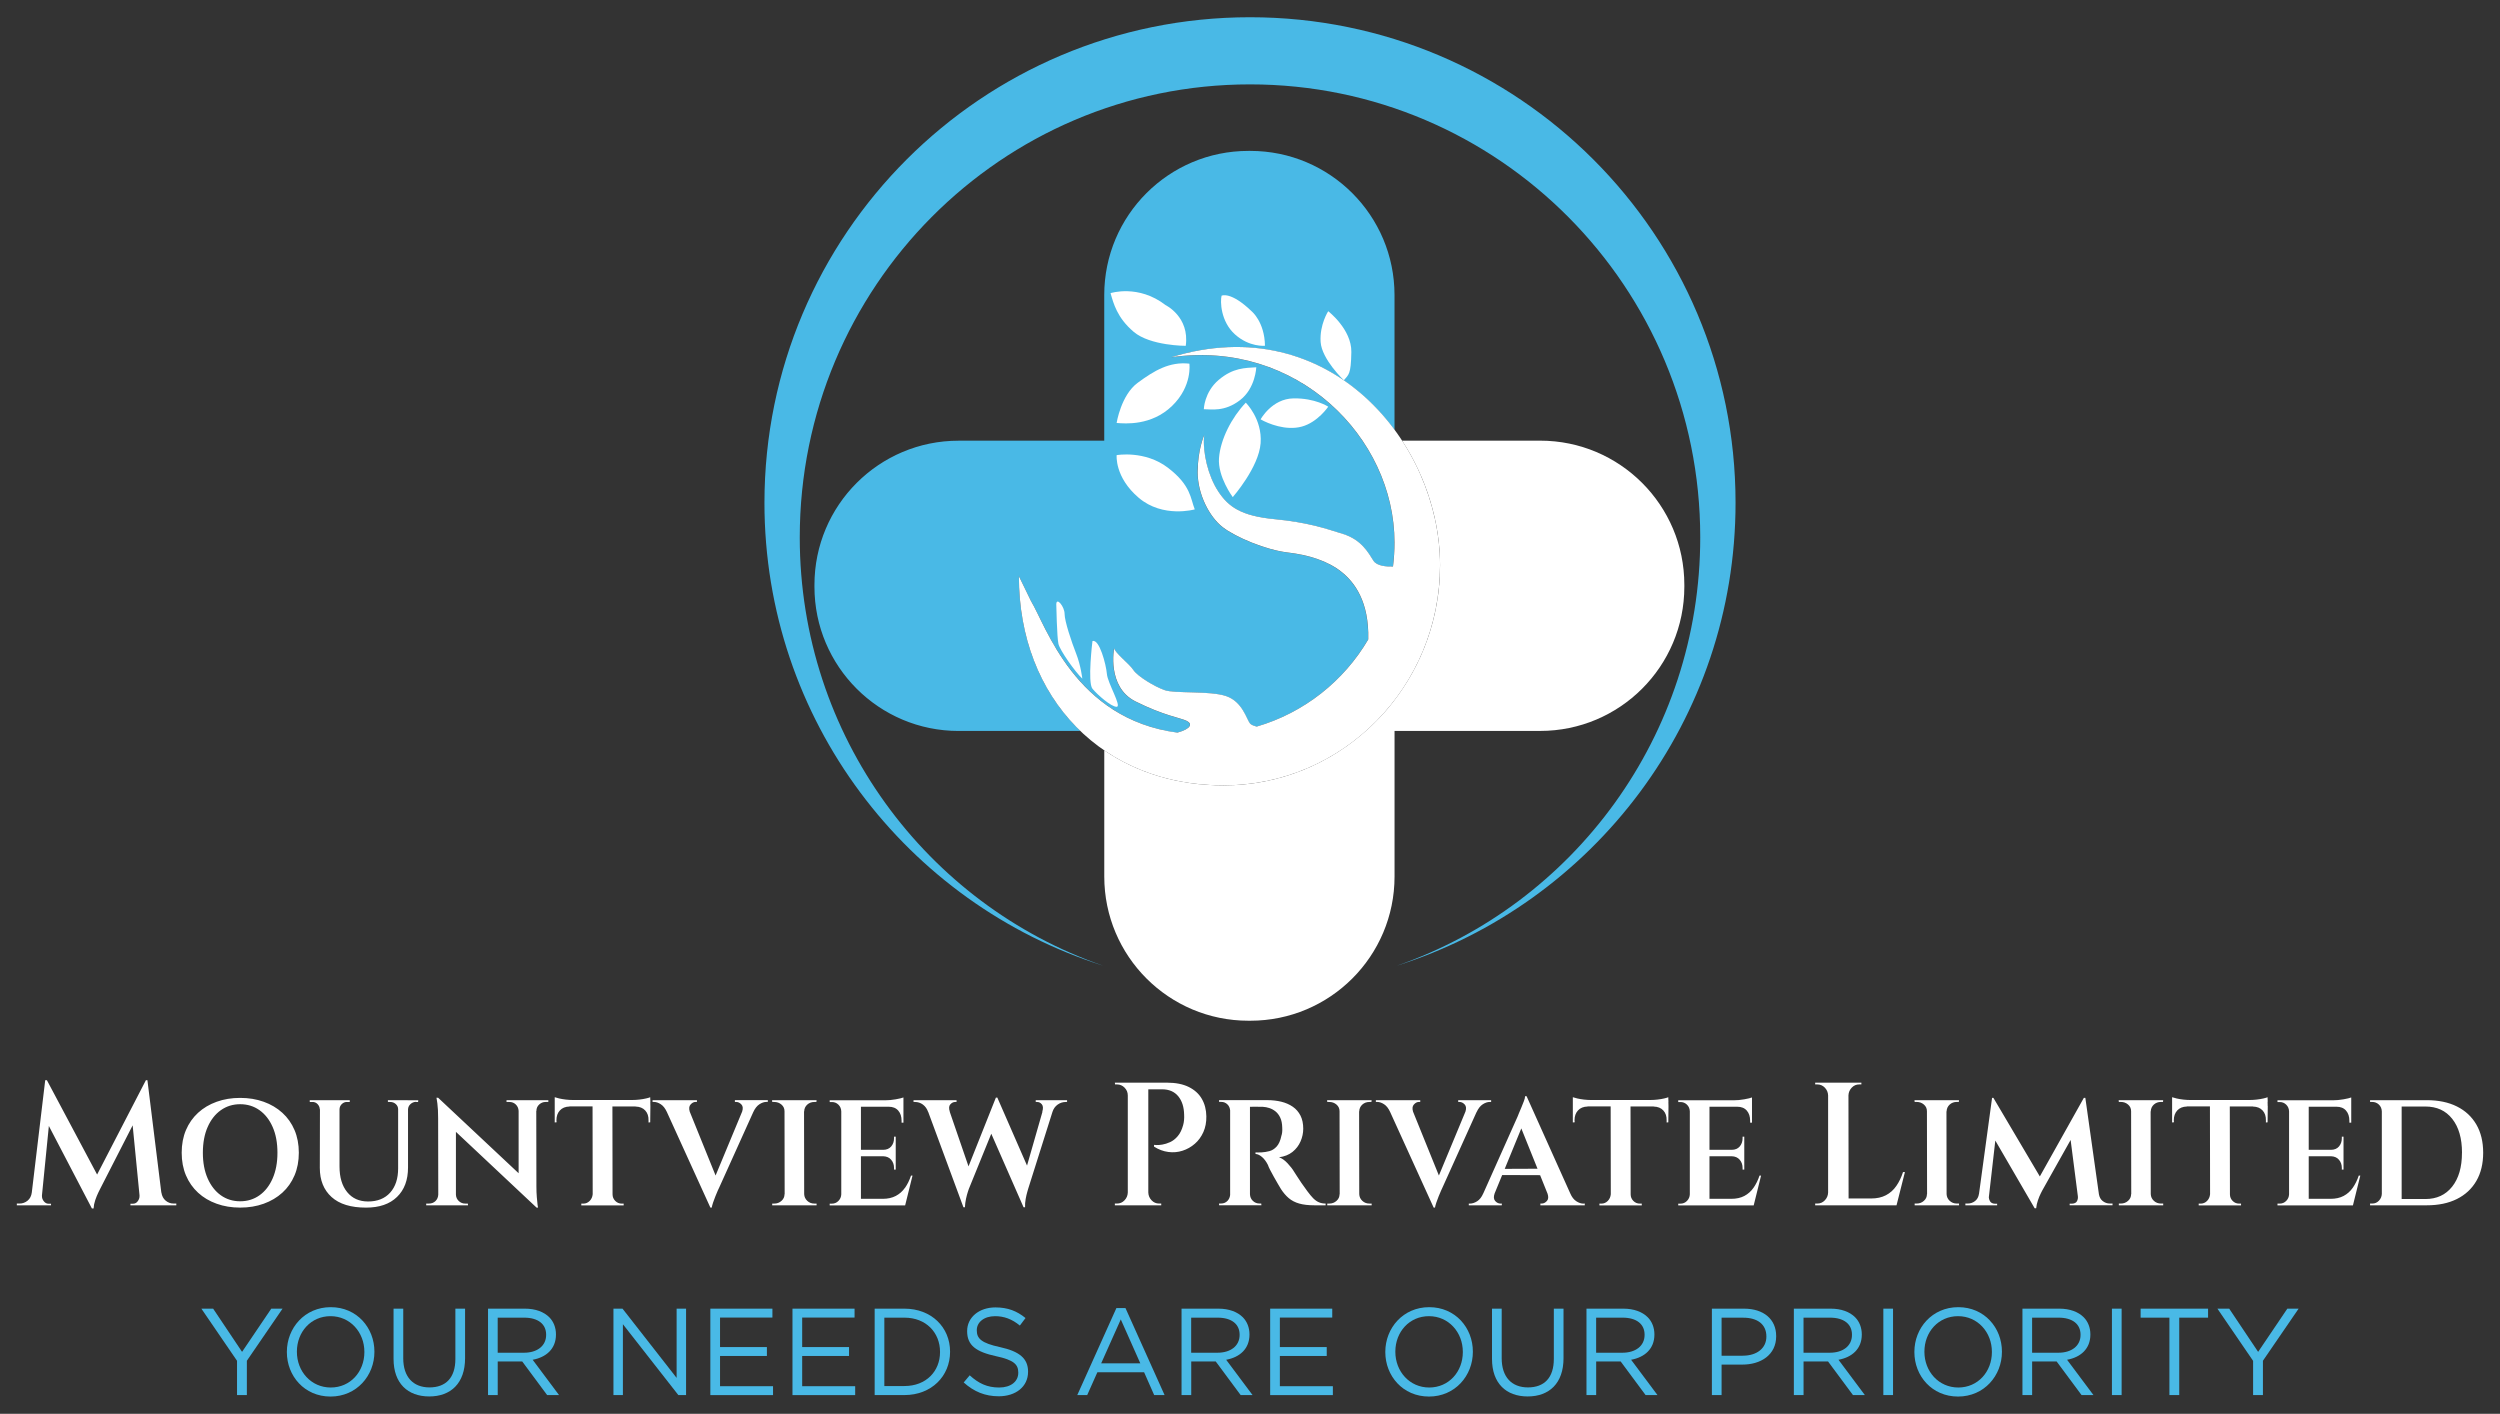 <?xml version="1.0" encoding="UTF-8"?>
<svg id="Layer_1" data-name="Layer 1" xmlns="http://www.w3.org/2000/svg" version="1.1" viewBox="0 0 725 410">
  <rect x="0" y="0" width="725" height="410" fill="#333333" stroke="none"/>
  <defs>
    <style>
      .cls-1 {
        fill: #fff;
      }

      .cls-1, .cls-2 {
        stroke-width: 0px;
      }

      .cls-2 {
        fill: #49b9e6;
      }
    </style>
  </defs>
  <path class="cls-1" d="M51.13,349.03v.51h-13.3v-.46h.73c.55,0,1.01-.23,1.36-.69s.54-.96.54-1.5v-.25h0l-1.99-20.29-9.52,18.61s-.15.29-.44.89c-.29.59-.58,1.31-.88,2.16-.29.85-.45,1.66-.49,2.44h-.49l-12.48-23.92-2,20.11h0v.25c0,.54.18,1.04.56,1.5.37.46.82.69,1.34.69h.73v.46H4.88v-.51h.78c.88,0,1.66-.28,2.34-.84.68-.56,1.09-1.35,1.22-2.36h0l3.89-32.57h.49l14.56,27.36,14.15-27.36h.44l4.03,32.57h.02c.16,1.01.57,1.8,1.24,2.36.67.56,1.44.84,2.32.84h.78ZM69.65,348.37c-2.11,0-3.98-.58-5.6-1.73-1.62-1.15-2.9-2.79-3.83-4.9-.93-2.12-1.39-4.6-1.39-7.44s.46-5.37,1.39-7.47c.93-2.1,2.2-3.73,3.83-4.88s3.49-1.73,5.6-1.73,3.98.58,5.6,1.73,2.9,2.78,3.82,4.88c.93,2.1,1.39,4.59,1.39,7.47s-.47,5.32-1.39,7.44c-.93,2.12-2.2,3.75-3.82,4.9-1.62,1.15-3.49,1.73-5.6,1.73M69.65,318.39c-2.47,0-4.74.37-6.82,1.12-2.08.75-3.88,1.81-5.39,3.2-1.51,1.39-2.68,3.05-3.51,5-.83,1.95-1.24,4.14-1.24,6.58s.41,4.63,1.24,6.58c.83,1.95,2,3.62,3.51,5.01,1.51,1.39,3.31,2.46,5.39,3.2,2.08.75,4.35,1.12,6.82,1.12s4.74-.37,6.82-1.12c2.08-.75,3.88-1.81,5.41-3.2,1.53-1.39,2.7-3.06,3.53-5.01s1.25-4.14,1.25-6.58-.42-4.63-1.25-6.58c-.83-1.95-2-3.61-3.53-5-1.53-1.39-3.33-2.46-5.41-3.2-2.08-.75-4.35-1.12-6.82-1.12M118.24,319.06h-5.75v.46s.11.05.34.05h.34c.62,0,1.15.2,1.61.61.45.41.68.91.68,1.52v17.12c0,2.98-.77,5.32-2.31,7.04-1.54,1.71-3.68,2.57-6.41,2.57-2.57,0-4.59-.91-6.06-2.72-1.48-1.81-2.22-4.29-2.22-7.44v-16.51c0-.64.23-1.17.68-1.6.45-.42.97-.62,1.56-.59h.73v-.51h-11.6v.51h.68c.62-.03,1.14.16,1.56.59s.65.94.68,1.55h.04s-.04,16.97-.04,16.97c0,3.59,1.14,6.41,3.41,8.46,2.27,2.05,5.6,3.07,9.99,3.07,3.87,0,6.87-1.03,8.99-3.1,2.13-2.06,3.19-4.91,3.19-8.53v-16.87c.03-.61.27-1.12.71-1.52s.96-.63,1.58-.66c-.03.03.07.05.29.05h.34l.05-.51h-3.07ZM155.42,319.06h-8.53v.51h.83c.75,0,1.37.25,1.87.74.5.49.77,1.11.81,1.85v18.08l-23.34-21.89h-.49s.12.52.27,1.65c.15,1.13.22,2.56.22,4.29l.04,22.13c-.04.77-.3,1.39-.8,1.88-.5.49-1.14.74-1.92.74.03,0-.09,0-.37,0h-.41v.51h12.13l-.05-.51h-.78c-.71,0-1.33-.25-1.85-.74-.52-.49-.8-1.11-.83-1.85v-18.21l23.39,21.97h.44s-.08-.23-.15-.79c-.06-.56-.14-1.3-.22-2.24s-.12-1.95-.12-3.07l-.04-21.93h.04c0-.76.27-1.38.8-1.87.54-.49,1.15-.74,1.83-.74h.83v-.51h-3.61ZM188.61,319.51l-.05-1.32c-.19.1-.6.22-1.2.36-.6.14-1.26.25-1.97.33s-1.4.12-2.05.12h-17.25c-.58,0-1.25-.04-1.98-.12-.73-.08-1.38-.2-1.95-.33-.57-.14-1-.25-1.29-.36v7.32l.54-.05-.05-.56c0-1.19.33-2.15,1-2.87.67-.73,1.6-1.11,2.8-1.14v-.04h6.68s.04,25.47.04,25.47c-.07.77-.36,1.42-.87,1.94-.52.53-1.14.79-1.85.79h-.58v.51h12.28v-.51h-.54c-.75,0-1.38-.26-1.9-.79-.52-.53-.78-1.16-.78-1.91h0l-.04-25.47h6.72v.02c1.2.03,2.13.41,2.8,1.14.67.73.99,1.69.95,2.87v.61l.49-.05.05-4.57h0v-.04s0-.11,0-.11h0l-.03-1.22h.04ZM213.13,319.56h.34c.58,0,1.1.25,1.56.76.42.47.48,1.15.2,2.02l-7.71,18.56-7.5-18.53c-.26-.89-.19-1.58.24-2.05.45-.51.94-.76,1.46-.76h.39v-.51h-12.87v.51h.39c.65,0,1.32.23,2.02.69.68.44,1.26,1.19,1.74,2.22l12.62,27.73h.39c.07-.37.19-.85.39-1.45.19-.59.42-1.2.68-1.83s.49-1.19.7-1.68c.21-.49.35-.79.42-.89l9.84-21.8h0c.49-1.08,1.09-1.85,1.8-2.31.71-.46,1.4-.69,2.05-.69h.39v-.51h-9.55v.51ZM233.21,322.31c.03-.81.33-1.47.9-1.98s1.26-.76,2.07-.76h.58l.05-.51h-12.91l.05.51h.58c.81,0,1.51.25,2.1.76s.88,1.15.88,1.93h0s.04,24.07.04,24.07h-.04c0,.76-.29,1.39-.88,1.92s-1.28.79-2.1.79h-.32c-.21,0-.3,0-.27,0v.51h12.87v-.51h-.63c-.81,0-1.51-.26-2.07-.79s-.87-1.18-.9-1.96h0s-.04-23.98-.04-23.98h.04ZM262.44,344.46c-.71,1.02-1.6,1.8-2.66,2.36-1.06.56-2.33.84-3.82.84h-6.29v-12.35h6.43c1.01.03,1.79.37,2.34,1.02.55.64.83,1.44.83,2.39v.46h.49v-9.55h-.49v.46c0,.95-.28,1.74-.83,2.39-.55.64-1.33.97-2.34.97h-6.43v-12.5h8.04c1.2,0,2.13.37,2.78,1.12.65.75.97,1.73.97,2.95v.56h.54v-7.32c-.42.17-1.17.35-2.24.54s-2.08.28-3.02.28h-16.13v.51h.63c.75,0,1.38.25,1.9.76s.8,1.15.83,1.93v24.08c-.03.75-.31,1.38-.83,1.91s-1.15.79-1.9.79h-.63v.51h21.88l2.14-8.64h-.44c-.45,1.36-1.04,2.54-1.75,3.56ZM300.36,319.06v.51h.39c.55,0,1.01.23,1.39.69.37.46.42,1.17.12,2.16h.05s-4.47,15.6-4.47,15.6l-8.58-19.64v-.08h-.45l-7.94,19.95-5.44-15.83h.02c-.32-.98-.28-1.7.15-2.16.42-.46.89-.69,1.41-.69h.39v-.51h-12.48v.51h.39c.88,0,1.66.25,2.34.76s1.19,1.22,1.51,2.13h.02s10.21,27.64,10.21,27.64h.44c.03-.81.14-1.63.31-2.44.18-.81.36-1.49.54-2.03.18-.54.27-.81.27-.81l6.52-16.04,9.36,21.33h.44c-.03-.78.02-1.58.17-2.39.15-.81.3-1.5.47-2.06.16-.56.24-.84.24-.84l7.06-22.36h0c.29-.91.8-1.63,1.51-2.13.71-.51,1.51-.76,2.39-.76h.34v-.51h-9.11ZM344.73,315.22c-1.67-.83-3.79-1.25-6.36-1.25h-15.06l.05.51h.58c.84,0,1.58.32,2.19.94.62.63.93,1.38.93,2.26v28.15c-.03.88-.35,1.63-.95,2.26-.6.63-1.32.94-2.17.94h-.63v.51h13.45v-.51h-.63c-.84,0-1.57-.31-2.17-.94-.6-.63-.92-1.38-.95-2.26v-29.93h4c2.01,0,3.57.67,4.68,2.01,1.1,1.34,1.67,3.12,1.71,5.36.03.51.02,1.03-.03,1.58-.05.54-.14,1.03-.27,1.47-.36,1.32-.88,2.38-1.56,3.17-.68.8-1.42,1.37-2.22,1.73-.8.36-1.55.59-2.26.71-.71.12-1.29.16-1.73.13-.44-.03-.66-.05-.66-.05v.51c1.33.85,2.71,1.36,4.14,1.55,1.43.19,2.8.07,4.12-.36,1.32-.42,2.5-1.09,3.56-2.01,1.06-.91,1.88-2.05,2.49-3.4.6-1.36.89-2.88.86-4.57-.03-1.93-.47-3.62-1.32-5.08-.84-1.46-2.11-2.6-3.78-3.43ZM380.86,347.53c-.52-.53-1.1-1.23-1.75-2.11-.58-.78-1.15-1.58-1.71-2.39-.55-.81-1.02-1.52-1.39-2.11-.37-.59-.61-.95-.7-1.09-.46-.78-1.1-1.61-1.93-2.49s-1.65-1.46-2.46-1.73c1.56-.2,2.86-.72,3.9-1.55,1.04-.83,1.82-1.85,2.34-3.05.52-1.2.78-2.43.78-3.68,0-1.49-.27-2.76-.8-3.81-.54-1.05-1.28-1.91-2.24-2.57-.96-.66-2.06-1.14-3.31-1.45-1.25-.3-2.59-.46-4.02-.46h-14.04v.51h.64c.71,0,1.32.25,1.82.76.45.45.68,1.02.75,1.69v24.56c-.08.64-.31,1.2-.75,1.67-.5.53-1.13.79-1.87.79h-.59v.51h12.28l-.05-.51h-.54c-.71,0-1.34-.25-1.88-.76-.54-.51-.82-1.15-.85-1.93v-25.35c.19,0,.6-.01,1.26-.03.72-.02,1.54,0,2.49.03.62.03,1.24.15,1.88.36.63.2,1.23.53,1.78.97.55.44,1.01,1.04,1.37,1.8.36.76.55,1.72.58,2.87.03.51.02.97-.02,1.37-.05.41-.12.75-.22,1.01-.29,1.42-.76,2.47-1.39,3.15-.63.68-1.33,1.12-2.1,1.32-.76.2-1.52.32-2.26.36-.52.03-.94.04-1.25.03-.31-.02-.48-.03-.51-.03v.46c.62.03,1.25.33,1.9.89.65.56,1.22,1.33,1.71,2.31.1.34.31.82.64,1.45.32.63.68,1.29,1.07,1.98.39.69.77,1.37,1.15,2.01.37.64.67,1.15.9,1.52.68,1.05,1.43,1.93,2.26,2.64.83.71,1.85,1.24,3.05,1.58,1.2.34,2.68.51,4.43.51h3.22v-.51c-.72,0-1.36-.12-1.93-.36-.57-.24-1.11-.62-1.63-1.14ZM394.17,322.31c.03-.81.34-1.47.9-1.98s1.26-.76,2.07-.76h.58l.05-.51h-12.91l.05.51h.58c.81,0,1.51.25,2.1.76s.88,1.15.88,1.93h0s.04,24.07.04,24.07h-.04c0,.76-.29,1.39-.88,1.92s-1.28.79-2.1.79h-.31c-.21,0-.3,0-.27,0v.51h12.87v-.51h-.63c-.81,0-1.5-.26-2.07-.79s-.87-1.18-.9-1.96h0s-.04-23.98-.04-23.98h.04ZM428.19,322.56c.49-1.08,1.09-1.85,1.8-2.31.71-.46,1.4-.69,2.05-.69h.39v-.51h-9.55v.51h.34c.58,0,1.1.25,1.56.76.42.47.48,1.15.21,2.02l-7.71,18.56-7.5-18.53c-.26-.89-.19-1.58.24-2.05.45-.51.94-.76,1.46-.76h.39v-.51h-12.87v.51h.39c.65,0,1.33.23,2.02.69.68.44,1.25,1.19,1.73,2.22l12.62,27.73h.39c.06-.37.19-.85.39-1.45s.42-1.2.68-1.83.5-1.19.71-1.68c.21-.49.35-.79.41-.89l9.84-21.8h0ZM459.38,349.03h.2v.51h-12.87v-.51h.39c.55,0,1.06-.25,1.51-.76.43-.48.48-1.17.19-2.07l-2.17-5.4-11-.04-2.2,5.36c-.32.94-.27,1.66.17,2.16.45.51.97.76,1.56.76h.39l-.05.51h-9.55v-.51h.19c.13,0,.18,0,.15,0,.68,0,1.38-.23,2.1-.69.71-.46,1.3-1.21,1.75-2.26h.01s9.98-22.35,9.98-22.35c.03-.14.15-.44.36-.91.21-.47.45-1.03.71-1.68.26-.64.5-1.25.73-1.83.23-.58.34-1.05.34-1.42h.44l12.67,28.2h0c.45,1.05,1.04,1.8,1.75,2.26.71.46,1.4.69,2.05.69h.19ZM445.88,338.93l-4.7-11.69-4.81,11.73,9.52-.04ZM483.85,319.51l-.05-1.32c-.19.1-.59.22-1.19.36-.6.14-1.26.25-1.98.33-.71.08-1.4.12-2.05.12h-17.25c-.58,0-1.24-.04-1.97-.12-.73-.08-1.38-.2-1.95-.33-.57-.14-1-.25-1.29-.36v7.32l.54-.05-.05-.56c0-1.19.34-2.15,1-2.87.67-.73,1.6-1.11,2.8-1.14v-.04h6.68s.04,25.47.04,25.47c-.07.77-.36,1.42-.87,1.94-.52.53-1.14.79-1.85.79h-.58v.51h12.28v-.51h-.54c-.75,0-1.38-.26-1.9-.79-.52-.53-.78-1.16-.78-1.91h0l-.04-25.47h6.72v.02c1.2.03,2.14.41,2.8,1.14.67.73.98,1.69.95,2.87v.61l.49-.05.05-4.57h0v-.04s0-.11,0-.11h0l-.03-1.22h.04ZM510.27,340.9c-.45,1.36-1.04,2.54-1.75,3.56-.71,1.02-1.6,1.8-2.65,2.36s-2.33.84-3.83.84h-6.29v-12.35h6.43c1.01.03,1.79.37,2.34,1.02.55.64.83,1.44.83,2.39v.46h.49v-9.55h-.49v.46c0,.95-.28,1.74-.83,2.39-.55.64-1.33.97-2.34.97h-6.43v-12.5h8.04c1.2,0,2.13.37,2.78,1.12.65.75.97,1.73.97,2.95v.56h.54v-7.32c-.42.17-1.17.35-2.24.54s-2.08.28-3.02.28h-16.13v.51h.63c.75,0,1.38.25,1.9.76.52.51.8,1.15.83,1.93v24.08c-.03.75-.31,1.38-.83,1.91-.52.53-1.15.79-1.9.79h-.63v.51h21.88l2.14-8.64h-.44ZM551.88,339.89c-.49,1.52-1.14,2.87-1.95,4.04-.81,1.17-1.82,2.07-3.02,2.69-1.2.63-2.63.94-4.29.94h-6.53l-.04-29.92c.04-.86.36-1.6.95-2.22.6-.63,1.32-.94,2.17-.94h.63v-.51h-13.4v.51h.63c.84,0,1.57.32,2.17.94s.92,1.38.95,2.26v28.15c-.03.88-.35,1.63-.95,2.26-.6.63-1.33.94-2.17.94h-.63v.51h23.59l2.44-9.65h-.54ZM567.48,349.03c-.81,0-1.5-.26-2.07-.79s-.87-1.18-.9-1.96h0s-.04-23.98-.04-23.98h.04c.03-.81.34-1.47.9-1.98s1.26-.76,2.07-.76h.58l.05-.51h-12.91l.05.51h.58c.81,0,1.51.25,2.1.76s.88,1.15.88,1.93h0s.04,24.07.04,24.07h-.04c0,.76-.29,1.39-.88,1.92s-1.28.79-2.1.79h-.31c-.21,0-.3,0-.27,0v.51h12.87v-.51h-.63ZM612.24,349.03h-.37c-.78,0-1.48-.25-2.1-.74-.59-.47-.93-1.12-1.08-1.94l-3.94-27.96h-.44l-12.76,22.78-13.46-22.78h-.39l-3.79,27.84h-.01c-.13.88-.5,1.57-1.12,2.06-.62.49-1.33.74-2.14.74h-.68v.51h9.21v-.46h-.68c-.68-.03-1.15-.29-1.41-.76-.21-.39-.31-.76-.32-1.1l1.88-16.46,11.41,19.64h.44c.07-.75.24-1.52.51-2.31.28-.8.55-1.47.83-2.01.28-.54.41-.81.41-.81l8.24-14.68,2.11,16.4h-.01c.06.41-.02.85-.24,1.32-.23.47-.71.73-1.46.76h-.68v.46h12.43v-.51h-.36ZM626.69,349.03c-.81,0-1.5-.26-2.07-.79-.57-.53-.87-1.18-.9-1.96h0s-.04-23.98-.04-23.98h.04c.03-.81.34-1.47.9-1.98.57-.51,1.26-.76,2.07-.76h.58l.05-.51h-12.91l.05.51h.58c.81,0,1.51.25,2.1.76s.88,1.15.88,1.93h0s.04,24.07.04,24.07h-.04c0,.76-.29,1.39-.88,1.92s-1.28.79-2.1.79h-.31c-.21,0-.3,0-.27,0v.51h12.87v-.51h-.63ZM657.63,320.73l-.03-1.22h.04s-.05-1.32-.05-1.32c-.19.1-.59.22-1.19.36-.6.14-1.26.25-1.98.33-.71.08-1.4.12-2.05.12h-17.25c-.58,0-1.24-.04-1.97-.12-.73-.08-1.38-.2-1.95-.33-.57-.14-1-.25-1.29-.36v7.32l.54-.05-.05-.56c0-1.19.34-2.15,1-2.87.67-.73,1.6-1.11,2.8-1.14v-.04h6.68s.04,25.47.04,25.47c-.07.77-.36,1.42-.87,1.94-.52.53-1.14.79-1.85.79h-.58v.51h12.28v-.51h-.54c-.75,0-1.38-.26-1.9-.79s-.78-1.16-.78-1.91h0l-.04-25.47h6.72v.02c1.2.03,2.14.41,2.8,1.14.67.73.98,1.69.95,2.87v.61l.49-.05.05-4.57h0v-.04s0-.11,0-.11h0ZM684.05,340.9c-.45,1.36-1.04,2.54-1.75,3.56-.71,1.02-1.6,1.8-2.65,2.36s-2.33.84-3.83.84h-6.29v-12.35h6.43c1.01.03,1.79.37,2.34,1.02.55.64.83,1.44.83,2.39v.46h.49v-9.55h-.49v.46c0,.95-.28,1.74-.83,2.39-.55.64-1.33.97-2.34.97h-6.43v-12.5h8.04c1.2,0,2.13.37,2.78,1.12.65.75.97,1.73.97,2.95v.56h.54v-7.32c-.42.17-1.17.35-2.24.54s-2.08.28-3.02.28h-16.13v.51h.63c.75,0,1.38.25,1.9.76.52.51.8,1.15.83,1.93v24.08c-.03.74-.31,1.38-.83,1.9-.52.53-1.15.79-1.9.79h-.63v.51h21.88l2.14-8.64h-.44ZM720.12,334.3c0,3.18-.66,5.91-1.98,8.18s-3.19,4.01-5.63,5.23c-2.44,1.22-5.36,1.83-8.77,1.83h-16.42v-.51h.63c.78,0,1.43-.28,1.95-.84.52-.56.8-1.21.83-1.96v-23.93c-.03-.81-.32-1.47-.86-1.98-.54-.51-1.19-.76-1.97-.76h-.58v-.51h16.42c3.41,0,6.34.61,8.77,1.83,2.44,1.22,4.31,2.96,5.63,5.23s1.98,4.99,1.98,8.18ZM713.98,334.3c0-4.17-.94-7.44-2.83-9.83-1.88-2.39-4.48-3.58-7.8-3.58h-6.87v26.83h6.87c3.28,0,5.87-1.19,7.77-3.58,1.9-2.39,2.85-5.66,2.85-9.83Z"/>
  <g>
    <path class="cls-2" d="M68.75,394.65l-10.35-15.14h3.41l8.39,12.53,8.47-12.53h3.27l-10.35,15.11v9.95h-2.85v-9.92Z"/>
    <path class="cls-2" d="M83.19,392.11v-.07c0-6.91,5.16-12.96,12.73-12.96s12.66,5.98,12.66,12.89v.07c0,6.91-5.16,12.96-12.73,12.96s-12.66-5.98-12.66-12.89ZM105.67,392.11v-.07c0-5.69-4.13-10.35-9.82-10.35s-9.75,4.58-9.75,10.27v.07c0,5.69,4.13,10.35,9.82,10.35s9.75-4.58,9.75-10.27Z"/>
    <path class="cls-2" d="M114.13,394.08v-14.57h2.81v14.39c0,5.41,2.88,8.45,7.61,8.45s7.51-2.79,7.51-8.27v-14.57h2.81v14.36c0,7.3-4.16,11.1-10.39,11.1s-10.35-3.79-10.35-10.88Z"/>
    <path class="cls-2" d="M141.52,379.51h10.71c3.06,0,5.51.93,7.08,2.51,1.21,1.22,1.92,2.97,1.92,4.94v.07c0,4.15-2.85,6.59-6.76,7.3l7.65,10.24h-3.45l-7.22-9.74h-7.11v9.74h-2.81v-25.06ZM151.98,392.29c3.73,0,6.4-1.93,6.4-5.16v-.07c0-3.08-2.35-4.94-6.37-4.94h-7.68v10.17h7.65Z"/>
    <path class="cls-2" d="M177.9,379.51h2.63l15.69,20.08v-20.08h2.74v25.06h-2.24l-16.08-20.55v20.55h-2.74v-25.06Z"/>
    <path class="cls-2" d="M206,379.51h18v2.58h-15.19v8.56h13.59v2.58h-13.59v8.77h15.37v2.58h-18.18v-25.06Z"/>
    <path class="cls-2" d="M229.82,379.51h18v2.58h-15.19v8.56h13.59v2.58h-13.59v8.77h15.37v2.58h-18.18v-25.06Z"/>
    <path class="cls-2" d="M253.65,379.51h8.64c7.83,0,13.23,5.41,13.23,12.46v.07c0,7.05-5.41,12.53-13.23,12.53h-8.64v-25.06ZM256.46,382.12v19.83h5.83c6.3,0,10.32-4.3,10.32-9.84v-.07c0-5.55-4.02-9.92-10.32-9.92h-5.83Z"/>
    <path class="cls-2" d="M279.47,400.92l1.74-2.08c2.6,2.36,5.09,3.54,8.54,3.54s5.55-1.79,5.55-4.26v-.07c0-2.33-1.24-3.65-6.47-4.76-5.73-1.25-8.36-3.11-8.36-7.23v-.07c0-3.94,3.45-6.84,8.18-6.84,3.63,0,6.23,1.04,8.75,3.08l-1.64,2.18c-2.31-1.9-4.62-2.72-7.19-2.72-3.24,0-5.3,1.79-5.3,4.04v.07c0,2.36,1.28,3.69,6.76,4.87,5.55,1.22,8.11,3.26,8.11,7.09v.07c0,4.3-3.56,7.09-8.5,7.09-3.95,0-7.19-1.33-10.17-4.01Z"/>
    <path class="cls-2" d="M323.75,379.33h2.63l11.35,25.24h-3.02l-2.92-6.62h-13.55l-2.95,6.62h-2.88l11.35-25.24ZM330.69,395.37l-5.66-12.74-5.69,12.74h11.35Z"/>
    <path class="cls-2" d="M342.64,379.51h10.71c3.06,0,5.51.93,7.08,2.51,1.21,1.22,1.92,2.97,1.92,4.94v.07c0,4.15-2.85,6.59-6.76,7.3l7.65,10.24h-3.45l-7.22-9.74h-7.11v9.74h-2.81v-25.06ZM353.09,392.29c3.73,0,6.4-1.93,6.4-5.16v-.07c0-3.08-2.35-4.94-6.37-4.94h-7.68v10.17h7.65Z"/>
    <path class="cls-2" d="M368.35,379.51h18v2.58h-15.19v8.56h13.59v2.58h-13.59v8.77h15.37v2.58h-18.18v-25.06Z"/>
    <path class="cls-2" d="M401.74,392.11v-.07c0-6.91,5.16-12.96,12.73-12.96s12.66,5.98,12.66,12.89v.07c0,6.91-5.16,12.96-12.73,12.96s-12.66-5.98-12.66-12.89ZM424.22,392.11v-.07c0-5.69-4.13-10.35-9.82-10.35s-9.75,4.58-9.75,10.27v.07c0,5.69,4.13,10.35,9.82,10.35s9.75-4.58,9.75-10.27Z"/>
    <path class="cls-2" d="M432.68,394.08v-14.57h2.81v14.39c0,5.41,2.88,8.45,7.61,8.45s7.51-2.79,7.51-8.27v-14.57h2.81v14.36c0,7.3-4.16,11.1-10.39,11.1s-10.35-3.79-10.35-10.88Z"/>
    <path class="cls-2" d="M460.07,379.51h10.71c3.06,0,5.51.93,7.08,2.51,1.21,1.22,1.92,2.97,1.92,4.94v.07c0,4.15-2.84,6.59-6.76,7.3l7.65,10.24h-3.45l-7.22-9.74h-7.11v9.74h-2.81v-25.06ZM470.53,392.29c3.73,0,6.4-1.93,6.4-5.16v-.07c0-3.08-2.35-4.94-6.37-4.94h-7.68v10.17h7.65Z"/>
    <path class="cls-2" d="M496.45,379.51h9.32c5.62,0,9.32,3.01,9.32,7.95v.07c0,5.41-4.48,8.2-9.78,8.2h-6.05v8.84h-2.81v-25.06ZM505.42,393.15c4.13,0,6.83-2.22,6.83-5.51v-.07c0-3.58-2.67-5.44-6.69-5.44h-6.3v11.03h6.15Z"/>
    <path class="cls-2" d="M520.21,379.51h10.71c3.06,0,5.51.93,7.08,2.51,1.21,1.22,1.92,2.97,1.92,4.94v.07c0,4.15-2.84,6.59-6.76,7.3l7.65,10.24h-3.45l-7.22-9.74h-7.11v9.74h-2.81v-25.06ZM530.67,392.29c3.73,0,6.4-1.93,6.4-5.16v-.07c0-3.08-2.35-4.94-6.37-4.94h-7.68v10.17h7.65Z"/>
    <path class="cls-2" d="M546.17,379.51h2.81v25.06h-2.81v-25.06Z"/>
    <path class="cls-2" d="M555.17,392.11v-.07c0-6.91,5.16-12.96,12.73-12.96s12.66,5.98,12.66,12.89v.07c0,6.91-5.16,12.96-12.73,12.96s-12.66-5.98-12.66-12.89ZM577.65,392.11v-.07c0-5.69-4.13-10.35-9.82-10.35s-9.75,4.58-9.75,10.27v.07c0,5.69,4.13,10.35,9.82,10.35s9.75-4.58,9.75-10.27Z"/>
    <path class="cls-2" d="M586.5,379.51h10.71c3.06,0,5.51.93,7.08,2.51,1.21,1.22,1.92,2.97,1.92,4.94v.07c0,4.15-2.84,6.59-6.76,7.3l7.65,10.24h-3.45l-7.22-9.74h-7.11v9.74h-2.81v-25.06ZM596.96,392.29c3.73,0,6.4-1.93,6.4-5.16v-.07c0-3.08-2.35-4.94-6.37-4.94h-7.68v10.17h7.65Z"/>
    <path class="cls-2" d="M612.46,379.51h2.81v25.06h-2.81v-25.06Z"/>
    <path class="cls-2" d="M629.14,382.12h-8.36v-2.61h19.56v2.61h-8.36v22.45h-2.85v-22.45Z"/>
    <path class="cls-2" d="M653.4,394.65l-10.35-15.14h3.42l8.39,12.53,8.47-12.53h3.27l-10.35,15.11v9.95h-2.85v-9.92Z"/>
  </g>
  <g>
    <path class="cls-1" d="M446.64,127.8h-40.03c7.08,10.86,11.01,23.7,11.01,36.07,0,15.1-5.17,28.95-13.78,39.88-.43.54-.86,1.08-1.3,1.61-.32.38-.64.74-.96,1.11-.42.48-.85.96-1.29,1.42-.36.39-.73.76-1.1,1.14-.42.43-.85.85-1.28,1.27-.4.39-.81.77-1.22,1.14-11.11,10.14-25.78,16.32-41.88,16.32-13.27,0-25.06-3.66-34.57-10.17v36.61c0,23.09,18.72,41.81,41.81,41.81h.56c23.09,0,41.81-18.72,41.81-41.81v-42.23h42.23c23.09,0,41.81-18.72,41.81-41.81v-.56c0-23.09-18.72-41.81-41.81-41.81Z"/>
    <path class="cls-2" d="M404.41,124.64v-39.07c0-23.09-18.72-41.81-41.81-41.81h-.56c-23.09,0-41.81,18.72-41.81,41.81v42.23h-42.23c-23.09,0-41.81,18.72-41.81,41.81v.56c0,23.09,18.72,41.81,41.81,41.81h35.32c-11.21-10.75-17.84-26.37-17.84-44.89l3.5,7.2c3.04,4.97,8.13,19.92,21.25,29.7h0c.06.05.12.08.17.13.56.42,1.14.82,1.74,1.22.14.09.27.18.41.27.59.38,1.19.75,1.81,1.11.13.08.25.15.38.23,1.46.83,3,1.59,4.62,2.28.29.12.6.24.9.36.51.2,1.02.4,1.54.58.37.13.75.26,1.14.38.48.15.96.3,1.45.44.42.12.83.24,1.26.35.5.13,1.02.24,1.54.36.42.09.83.2,1.26.28,0,0,0,0,0,0h0c.97.19,1.96.36,2.98.49.57-.16,1.05-.32,1.48-.49h0s0,0,0,0c.65-.26,1.13-.52,1.48-.78,0,0,0,0,0,0,.17-.13.3-.26.41-.38,0,0,.01-.01.02-.02.2-.25.28-.5.24-.74,0,0,0-.01,0-.02-.02-.11-.07-.22-.13-.32-.01-.02-.02-.03-.03-.05-.07-.1-.16-.19-.27-.28-.02-.01-.04-.03-.06-.04-.12-.09-.26-.18-.42-.26-1.89-.94-6.5-1.47-14.89-5.66-8.39-4.19-6.19-15.42-6.19-15.42.31,1.47,4.4,4.51,5.56,6.29s6.08,4.82,9.12,5.87,13.11.1,17.83,1.73,5.87,6.66,6.89,7.92c.3.37,1.05.67,1.94.91,13.73-4.01,25.26-13.18,32.35-25.27.29-10.95-3.98-16.6-7.73-19.58-4.09-3.25-9.54-4.93-15.73-5.66s-15-4.4-18.77-7.34-7.24-9.44-7.24-15.94c0-.47.01-.93.03-1.38,0-.14.01-.28.02-.42.02-.31.04-.61.06-.9.01-.14.02-.29.04-.43.03-.3.06-.59.1-.88.01-.1.02-.21.04-.32.05-.38.1-.75.16-1.1.01-.07.02-.13.04-.19.05-.29.1-.56.16-.83.02-.1.04-.19.06-.29.05-.23.1-.46.15-.67.02-.07.03-.15.05-.22.07-.27.14-.53.2-.77,0,0,0,0,0,0,.07-.27.15-.51.22-.73h0c.32-1.01.57-1.57.57-1.57-.52,4.93,1.15,11.85,4.09,16.3,2.94,4.45,6.61,7.08,16.26,8.03,9.65.94,14.58,2.62,19.93,4.3s7.34,5.45,8.81,7.76c1.01,1.58,3.93,1.74,5.67,1.68.28-2.27.44-4.58.44-6.92,0-30.7-28.47-59.04-64.81-53.76,28.36-8.72,51.32,2.72,64.81,21.03Z"/>
    <path class="cls-2" d="M362.5,5c-77.76,0-140.81,63.04-140.81,140.81,0,62.93,41.28,116.21,98.24,134.25-51.21-17.76-88-66.67-88-124.22,0-72.55,58.46-131.37,130.57-131.37s130.57,58.82,130.57,131.37c0,57.56-36.79,106.46-88,124.22,56.96-18.04,98.24-71.32,98.24-134.25,0-77.76-63.04-140.81-140.81-140.81Z"/>
    <path class="cls-1" d="M346.49,147.72s-9.23,2.62-16.26-3.36c-7.03-5.98-6.4-12.37-6.4-12.37,0,0,8.18-1.47,14.89,3.67s6.5,8.91,7.76,12.06Z"/>
    <path class="cls-1" d="M323.82,122.66s1.27-8.08,6.1-11.64,9.23-6.19,15-5.56c0,0,.94,6.5-5.03,12.27-5.98,5.77-13.56,5.14-16.06,4.93Z"/>
    <path class="cls-1" d="M349.11,118.67s.1-4.93,4.3-8.49,7.67-3.46,10.91-3.67c0,0-.21,6.08-4.72,9.54s-8.39,2.62-10.49,2.62Z"/>
    <path class="cls-1" d="M365.58,121.61s3.25-5.98,9.54-6.08c6.29-.1,10.07,2.41,10.07,2.41,0,0-3.04,4.51-7.66,5.77s-9.75-.84-11.96-2.1Z"/>
    <path class="cls-1" d="M361.28,116.78s4.82,4.72,4.3,11.75-8.08,15.63-8.08,15.63c0,0-4.4-5.87-3.99-11.33.42-5.45,3.67-11.75,7.76-16.05Z"/>
    <path class="cls-1" d="M389.72,110.28s-6.42-6.08-6.74-11.12,2.2-8.91,2.2-8.91c0,0,6.82,5.24,6.71,11.85s-.79,6.5-2.18,8.18Z"/>
    <path class="cls-1" d="M366.84,100.27s-4.51.47-8.7-3.3-4.3-9.65-3.88-11.22c0,0,2.62-1.36,8.7,4.51,0,0,3.78,3.04,3.88,10.02Z"/>
    <path class="cls-1" d="M343.87,100.29s-10.28.03-15.1-4.06c-4.82-4.09-5.87-8.28-6.71-11.22,0,0,8.08-2.62,15.94,3.46,0,0,7.03,3.39,5.87,11.82Z"/>
    <path class="cls-1" d="M306.32,175.2s.19,9.67.63,11.54,4.72,7.97,6.92,10.07c0,0-.42-3.78-1.78-7.24s-3.36-9.44-3.36-11.54-2.33-4.94-2.41-2.83Z"/>
    <path class="cls-1" d="M316.81,185.94s-1.47,12.01,0,13.79,5.42,5.24,7.01,5.24-2.61-6.87-2.82-9.52-2.2-10.31-4.19-9.52Z"/>
    <path class="cls-1" d="M339.6,103.61c36.34-5.28,64.81,23.07,64.81,53.76,0,2.35-.16,4.65-.44,6.92-1.74.06-4.67-.1-5.67-1.68-1.47-2.31-3.46-6.08-8.81-7.76s-10.28-3.36-19.93-4.3c-9.65-.94-13.32-3.57-16.26-8.03-2.94-4.45-4.61-11.37-4.09-16.3,0,0-1.89,4.19-1.89,10.7s3.46,13,7.24,15.94,12.58,6.61,18.77,7.34,11.64,2.41,15.73,5.66c3.75,2.98,8.02,8.63,7.73,19.58-7.09,12.09-18.62,21.26-32.35,25.27-.9-.24-1.64-.53-1.94-.91-1.01-1.26-2.17-6.29-6.89-7.92s-14.79-.68-17.83-1.73-7.97-4.09-9.12-5.87-5.24-4.82-5.56-6.29c0,0-2.2,11.22,6.19,15.42,8.39,4.19,13,4.72,14.89,5.66,1.64.82,1.3,2.27-2.73,3.39-29.74-3.92-38.16-31.12-42.47-38.17l-3.5-7.2c0,35.73,24.63,60.68,59.32,60.68s62.81-28.61,62.81-63.9-31.87-74.45-78.01-60.26Z"/>
  </g>
</svg>